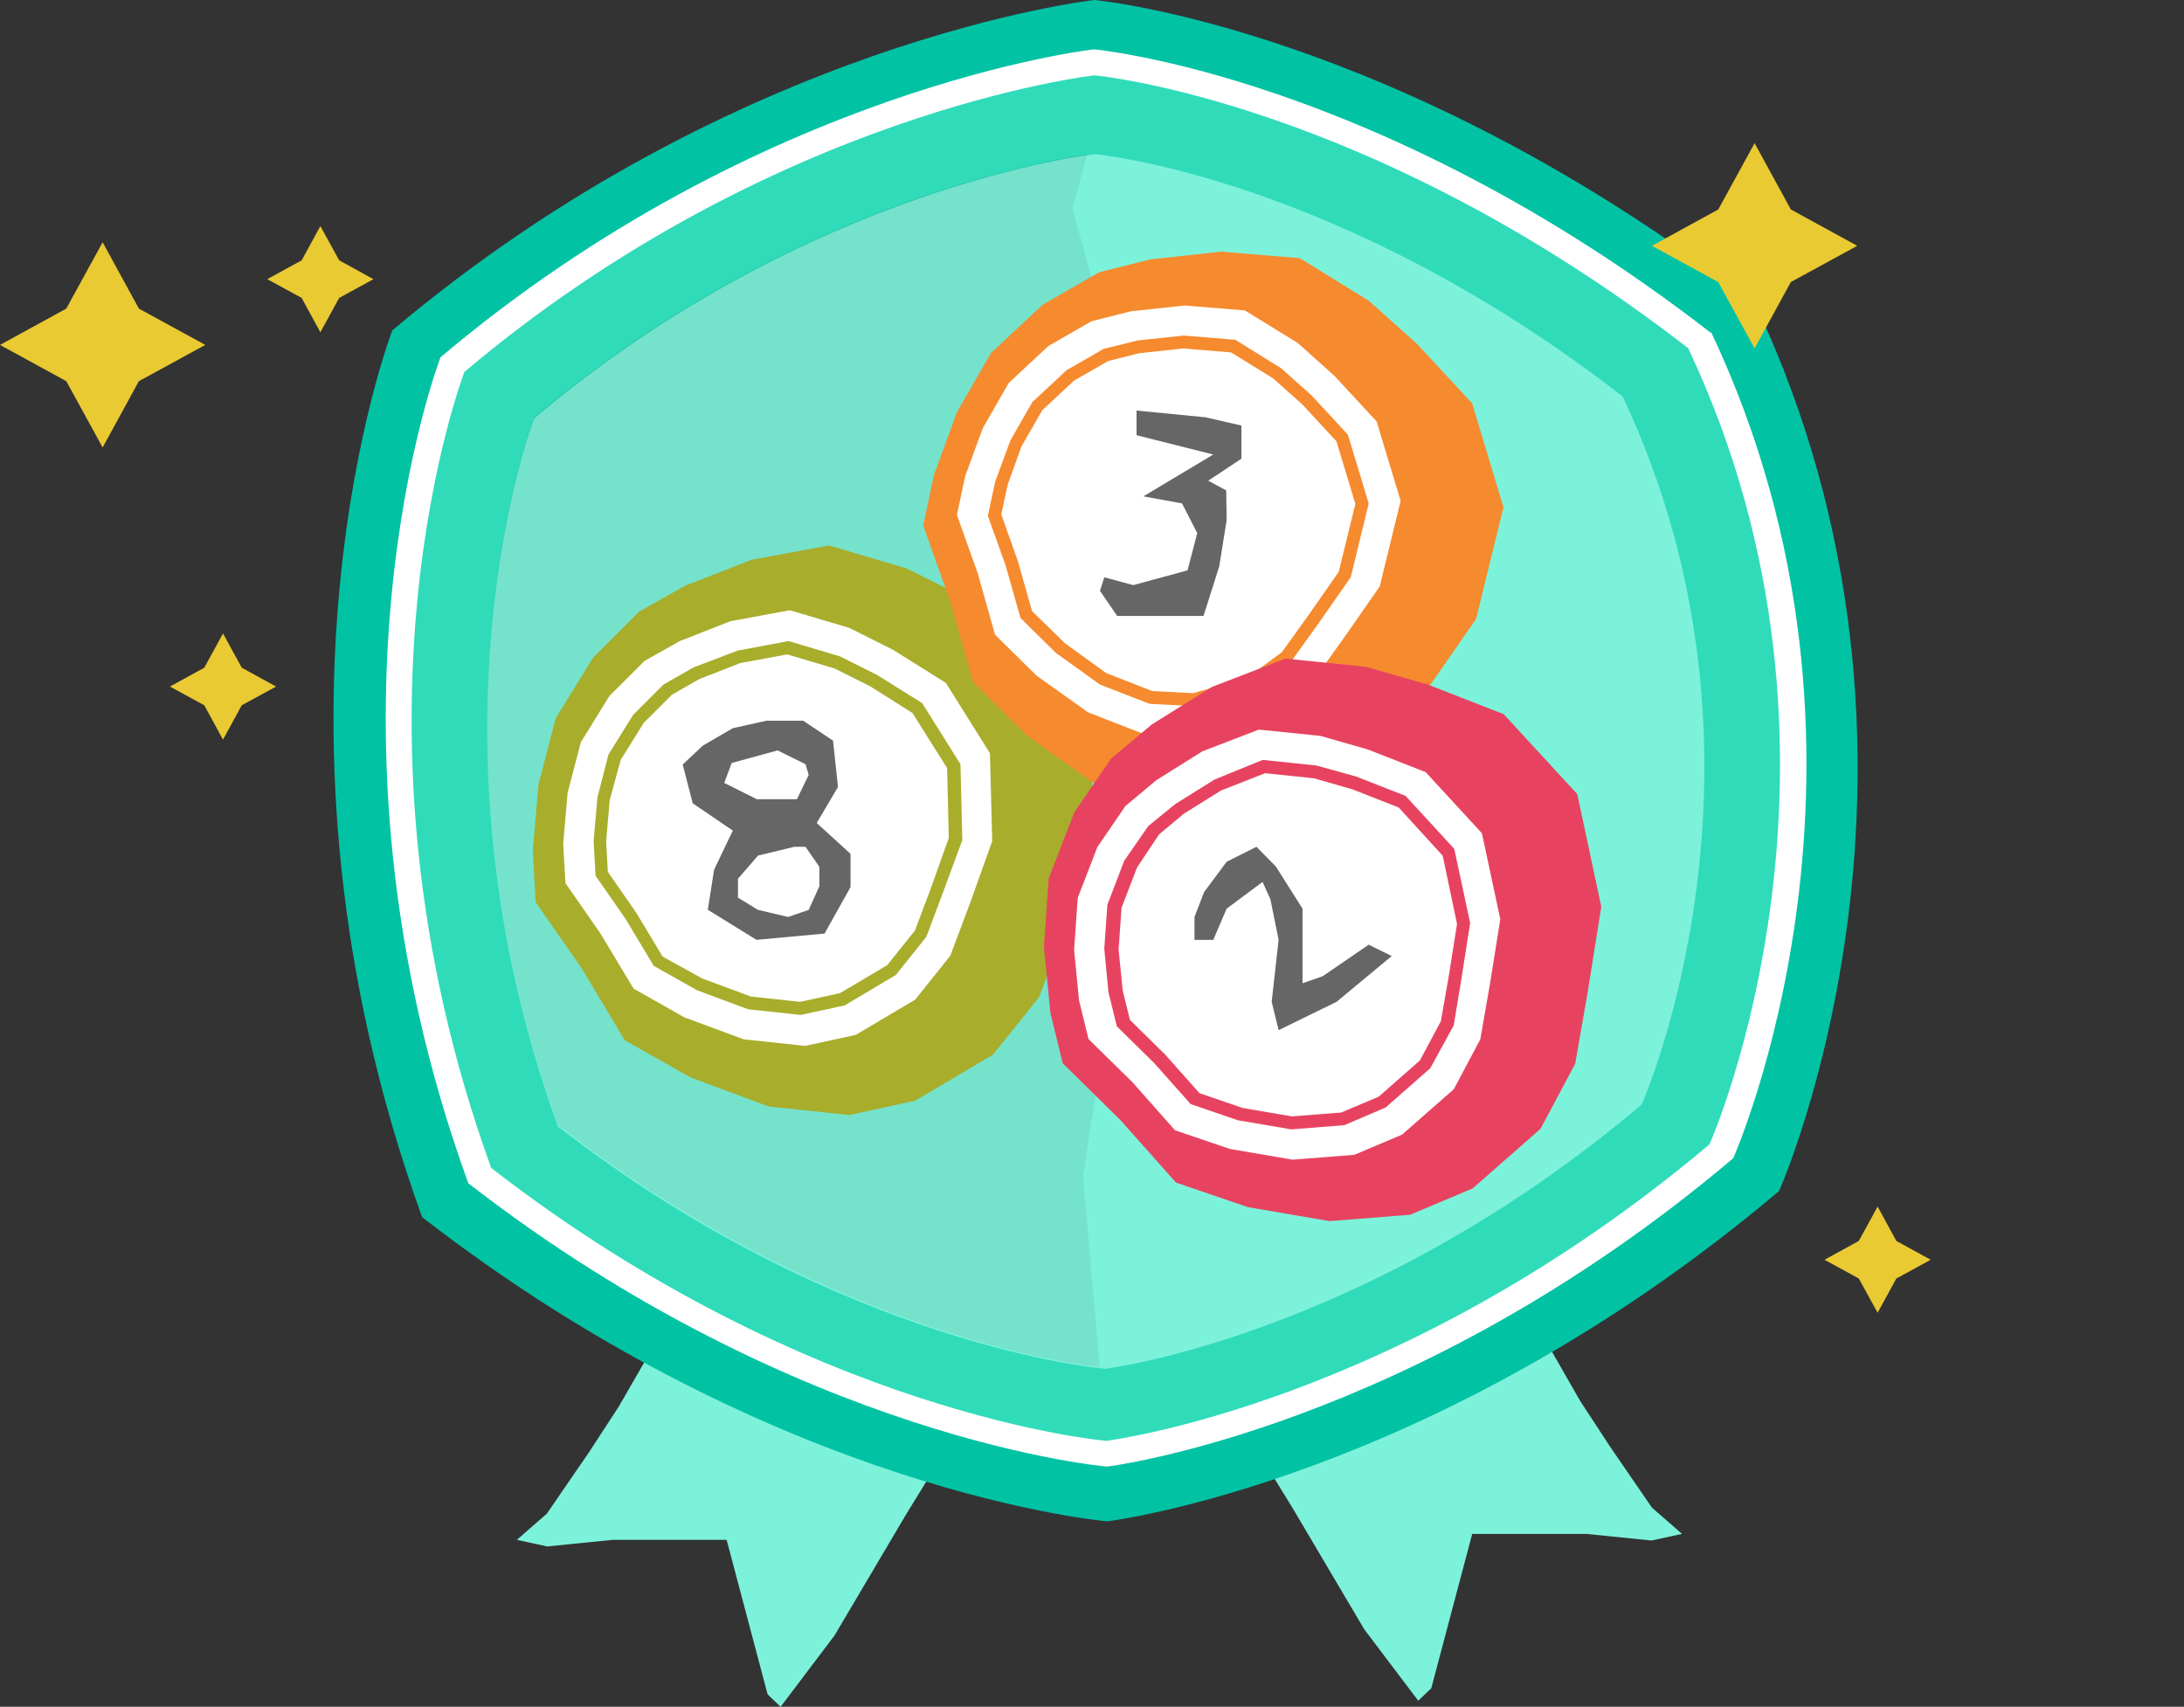 <svg id="Layer_1" data-name="Layer 1" xmlns="http://www.w3.org/2000/svg" xmlns:xlink="http://www.w3.org/1999/xlink" viewBox="0 0 198.31 154.98"><rect x="0" y="0" width="198.31" height="154.98" fill="#333333" stroke="none"/><defs><style>.cls-1{fill:none;}.cls-2{fill:#7df2db;}.cls-3{fill:#02c2a4;}.cls-4{fill:#fff;}.cls-5{fill:#30dbba;}.cls-6{opacity:0.07;}.cls-7{clip-path:url(#clip-path);}.cls-8{fill:#eaca32;}.cls-9{fill:#a8ad2c;}.cls-10{fill:#666;}.cls-11{fill:#f68a2e;}.cls-12{fill:#e74360;}</style><clipPath id="clip-path"><rect class="cls-1" x="44.24" y="14.03" width="61.59" height="110.15"/></clipPath></defs><polygon class="cls-2" points="58.91 122.99 56.18 127.73 53.46 131.9 49.65 137.45 46.93 139.82 49.69 140.42 55.64 139.82 61.63 139.82 65.98 139.82 69.7 153.85 70.88 154.98 75.78 148.5 82.31 137.45 88.3 127.73 58.91 122.99"/><polygon class="cls-2" points="140.75 122.44 143.47 127.19 146.19 131.35 150 136.9 152.73 139.28 149.96 139.88 144.02 139.28 138.03 139.28 133.68 139.28 129.96 153.3 128.78 154.43 123.88 147.95 117.35 136.9 111.36 127.19 140.75 122.44"/><path class="cls-3" d="M159.42,27.62C127,2.49,99.37,0,99.37,0S66.89,3.61,35.62,30c0,0-13.65,35.36,2.71,80.52,32.39,25.13,62.22,27.62,62.22,27.62s29.78-3.61,61-30c0,0,17.39-39.07-2.17-80.53"/><path class="cls-4" d="M155.33,30.21c-30.18-23.41-56-25.73-56-25.73S69.12,7.84,40,32.44c0,0-12.72,32.94,2.52,75,30.18,23.41,58,25.73,58,25.73s27.74-3.36,56.86-28c0,0,16.21-36.4-2-75"/><path class="cls-5" d="M153.29,31.62C124.21,9.07,99.38,6.84,99.38,6.84S70.23,10.07,42.17,33.77c0,0-12.26,31.74,2.43,72.28,29.07,22.55,55.84,24.78,55.84,24.78s26.73-3.24,54.79-26.93c0,0,15.61-35.07-1.94-72.28"/><path class="cls-2" d="M147.34,36c-25.86-20.07-47.95-22-47.95-22s-25.93,2.88-50.89,24c0,0-10.89,28.24,2.16,64.29,25.86,20.07,49.68,22,49.68,22s23.77-2.88,48.73-24c0,0,13.88-31.19-1.73-64.29"/><g class="cls-6"><g class="cls-7"><path d="M99.79,123.32l-1.45-16.49,2-13L99.76,82l6.07-16.89L102.12,36,97.39,19,98.7,14c-4.29.63-27.64,4.81-50.2,23.86,0,0-10.89,28.23,2.16,64.29,23.67,18.36,45.62,21.58,49.18,22Z"/></g></g><polygon class="cls-8" points="12.61 28.02 18.64 31.32 12.61 34.61 9.32 40.63 6.02 34.61 0 31.32 6.02 28.02 9.32 22 12.61 28.02"/><polygon class="cls-8" points="162.61 19.02 168.64 22.32 162.61 25.61 159.32 31.63 156.02 25.61 150 22.32 156.02 19.02 159.32 13 162.61 19.02"/><polygon class="cls-8" points="172.19 112.68 175.31 114.39 172.19 116.09 170.49 119.2 168.78 116.09 165.67 114.39 168.78 112.68 170.49 109.56 172.19 112.68"/><polygon class="cls-8" points="30.8 23.64 33.91 25.35 30.8 27.05 29.09 30.17 27.39 27.05 24.27 25.35 27.39 23.64 29.09 20.53 30.8 23.64"/><polygon class="cls-8" points="21.95 60.63 25.07 62.34 21.95 64.04 20.25 67.16 18.55 64.04 15.43 62.34 18.55 60.63 20.25 57.52 21.95 60.63"/><polygon class="cls-9" points="68.23 50.83 62.22 53.18 58.04 55.53 53.86 59.71 50.47 65.2 48.9 71.21 48.38 77.22 48.64 81.92 52.82 87.93 56.73 94.46 62.74 97.85 69.8 100.47 77.11 101.25 83.12 99.94 90.17 95.76 94.35 90.54 96.7 84.27 99.31 76.95 99.05 66.51 93.83 58.15 87.56 54.23 82.33 51.62 75.28 49.53 68.23 50.83"/><polygon class="cls-4" points="66.32 56.41 61.73 58.21 58.53 60.01 55.33 63.2 52.74 67.4 51.54 71.99 51.14 76.59 51.34 80.18 54.53 84.78 57.53 89.77 62.13 92.37 67.52 94.37 73.11 94.97 77.7 93.97 83.1 90.77 86.29 86.78 88.09 81.98 90.09 76.39 89.89 68.4 85.89 62.01 81.1 59.01 77.11 57.01 71.71 55.41 66.32 56.41"/><path class="cls-9" d="M72.71,92.16l-4.79-.52L63.3,89.92,59.36,87.7l-2.55-4.25-2.73-3.93-.18-3.18.35-3.94,1-3.89L57.5,64.9l2.75-2.75L63,60.59,67,59.07l4.61-.86,4.69,1.4,3.36,1.69,4.08,2.55,3.47,5.54.17,6.89L85.64,81l-1.53,4.07-2.77,3.46L76.7,91.29Zm-4.52-1.67,4.46.48,3.62-.79,4.29-2.54,2.52-3.15,1.46-3.88,1.61-4.52L86,69.74l-3.15-5L79,62.31l-3.24-1.62-4.28-1.27-4.27.79-3.71,1.45L61,63.09l-2.54,2.54L56.36,69l-1,3.67-.32,3.72.15,2.77,2.57,3.7,2.41,4,3.62,2Z"/><polygon class="cls-10" points="66.54 66.12 63.81 67.71 61.99 69.42 62.9 72.94 66.54 75.42 64.84 78.97 64.27 82.61 68.69 85.34 74.87 84.77 77.23 80.55 77.23 77.53 74.16 74.73 76.09 71.46 75.64 67.25 72.92 65.44 69.61 65.44 66.54 66.12"/><polygon class="cls-4" points="68.72 72.57 65.76 71.09 66.44 69.28 70.61 68.14 73.14 69.39 73.43 70.36 72.36 72.57 68.72 72.57"/><polygon class="cls-4" points="68.83 77.69 67.01 79.79 67.01 81.51 68.83 82.62 71.56 83.26 73.43 82.62 74.4 80.47 74.4 78.71 73.14 76.89 72.13 76.89 68.83 77.69"/><polygon class="cls-11" points="110.88 22.85 104.46 23.55 99.81 24.72 94.69 27.66 89.97 32.07 86.88 37.45 84.81 43.12 83.83 47.72 86.29 54.62 88.36 61.94 93.27 66.8 99.39 71.16 106.24 73.84 112.38 74.15 120.28 71.97 125.69 68.02 129.6 62.58 134.03 56.21 136.52 46.06 133.67 36.62 128.64 31.2 124.29 27.31 118.03 23.44 110.88 22.85"/><polygon class="cls-4" points="107.58 27.74 102.67 28.27 99.11 29.17 95.19 31.42 91.59 34.78 89.23 38.9 87.64 43.23 86.89 46.76 88.77 52.03 90.35 57.63 94.11 61.34 98.79 64.68 104.03 66.72 108.72 66.96 114.77 65.29 118.9 62.27 121.89 58.12 125.28 53.25 127.18 45.48 125 38.27 121.16 34.12 117.83 31.14 113.04 28.19 107.58 27.74"/><path class="cls-11" d="M104.38,63.91l-4.5-1.75-4-2.87-3.22-3.18-1.35-4.77-1.61-4.5.67-3.12L91.74,40l2-3.49,3.1-2.89,3.37-1.94,3.11-.77,4.17-.44,4.67.38,4.16,2.58,2.8,2.5,3.27,3.54,1.89,6.25-1.63,6.69-2.88,4.13-2.53,3.52-3.58,2.62-5.2,1.44Zm-3.93-2.79,4.18,1.63,3.7.19,4.8-1.33,3.26-2.38,2.42-3.37,2.75-3.94,1.51-6.16-1.72-5.69-3.07-3.32-2.7-2.41L111.78,32l-4.33-.36-4,.43-2.82.71-3.12,1.79-2.87,2.68-1.89,3.29L91.5,44l-.58,2.71L92.44,51l1.27,4.49,3,2.93Z"/><polygon class="cls-10" points="103.2 37.28 103.2 39.52 110.17 41.27 103.82 45.07 107.33 45.71 108.71 48.41 107.83 51.79 102.9 53.13 100.27 52.42 99.88 53.65 101.44 55.93 104.32 55.93 109.28 55.93 110.71 51.42 111.38 47.24 111.34 44.53 109.71 43.65 112.72 41.65 112.72 38.64 109.46 37.89 103.2 37.28"/><polygon class="cls-12" points="110.03 62.38 104.56 65.8 100.88 68.89 97.55 73.76 95.22 79.78 94.79 85.98 95.38 91.98 96.5 96.55 101.72 101.69 106.78 107.38 113.31 109.61 120.72 110.88 128.05 110.3 133.72 107.91 139.88 102.5 143.03 96.59 144.18 90 145.4 82.33 143.22 72.11 136.54 64.85 129.65 62.16 124.04 60.55 116.72 59.8 110.03 62.38"/><polygon class="cls-4" points="109.18 68.22 105 70.84 102.19 73.19 99.64 76.92 97.86 81.53 97.53 86.26 97.98 90.85 98.84 94.35 102.83 98.27 106.69 102.63 111.69 104.33 117.36 105.3 122.97 104.86 127.3 103.03 132.01 98.9 134.41 94.38 135.29 89.34 136.23 83.47 134.56 75.66 129.45 70.11 124.19 68.05 119.89 66.82 114.3 66.25 109.18 68.22"/><path class="cls-12" d="M122.06,102.17l-4.81.38-4.86-.83-4.28-1.47-3.29-3.7-3.41-3.36-.76-3.09-.38-3.94.28-4,1.53-4L104.27,75l2.46-2,3.56-2.22L114.66,69l4.87.51,3.61,1,4.49,1.76,4.42,4.81,1.44,6.73-.78,5L132,93.11,129.87,97l-4.05,3.56Zm-4.76-.8,4.48-.35,3.41-1.44,3.74-3.29,1.9-3.56.72-4.09.75-4.74L131,77.7l-4-4.38-4.21-1.65-3.48-1-4.44-.46-4,1.57-3.38,2.11-2.24,1.87-2,3-1.41,3.66-.27,3.79.37,3.71.66,2.69,3.21,3.16,3.1,3.49,3.94,1.35Z"/><polygon class="cls-10" points="110.17 85.34 111.38 82.51 114.64 80.08 115.35 81.64 116.1 85.34 115.47 90.97 116.1 93.54 121.36 90.97 126.37 86.81 124.28 85.78 120.09 88.65 118.27 89.28 118.27 85.8 118.27 82.51 115.85 78.68 114.09 76.89 111.38 78.25 109.33 81.01 108.46 83.26 108.46 85.34 110.17 85.34"/></svg>